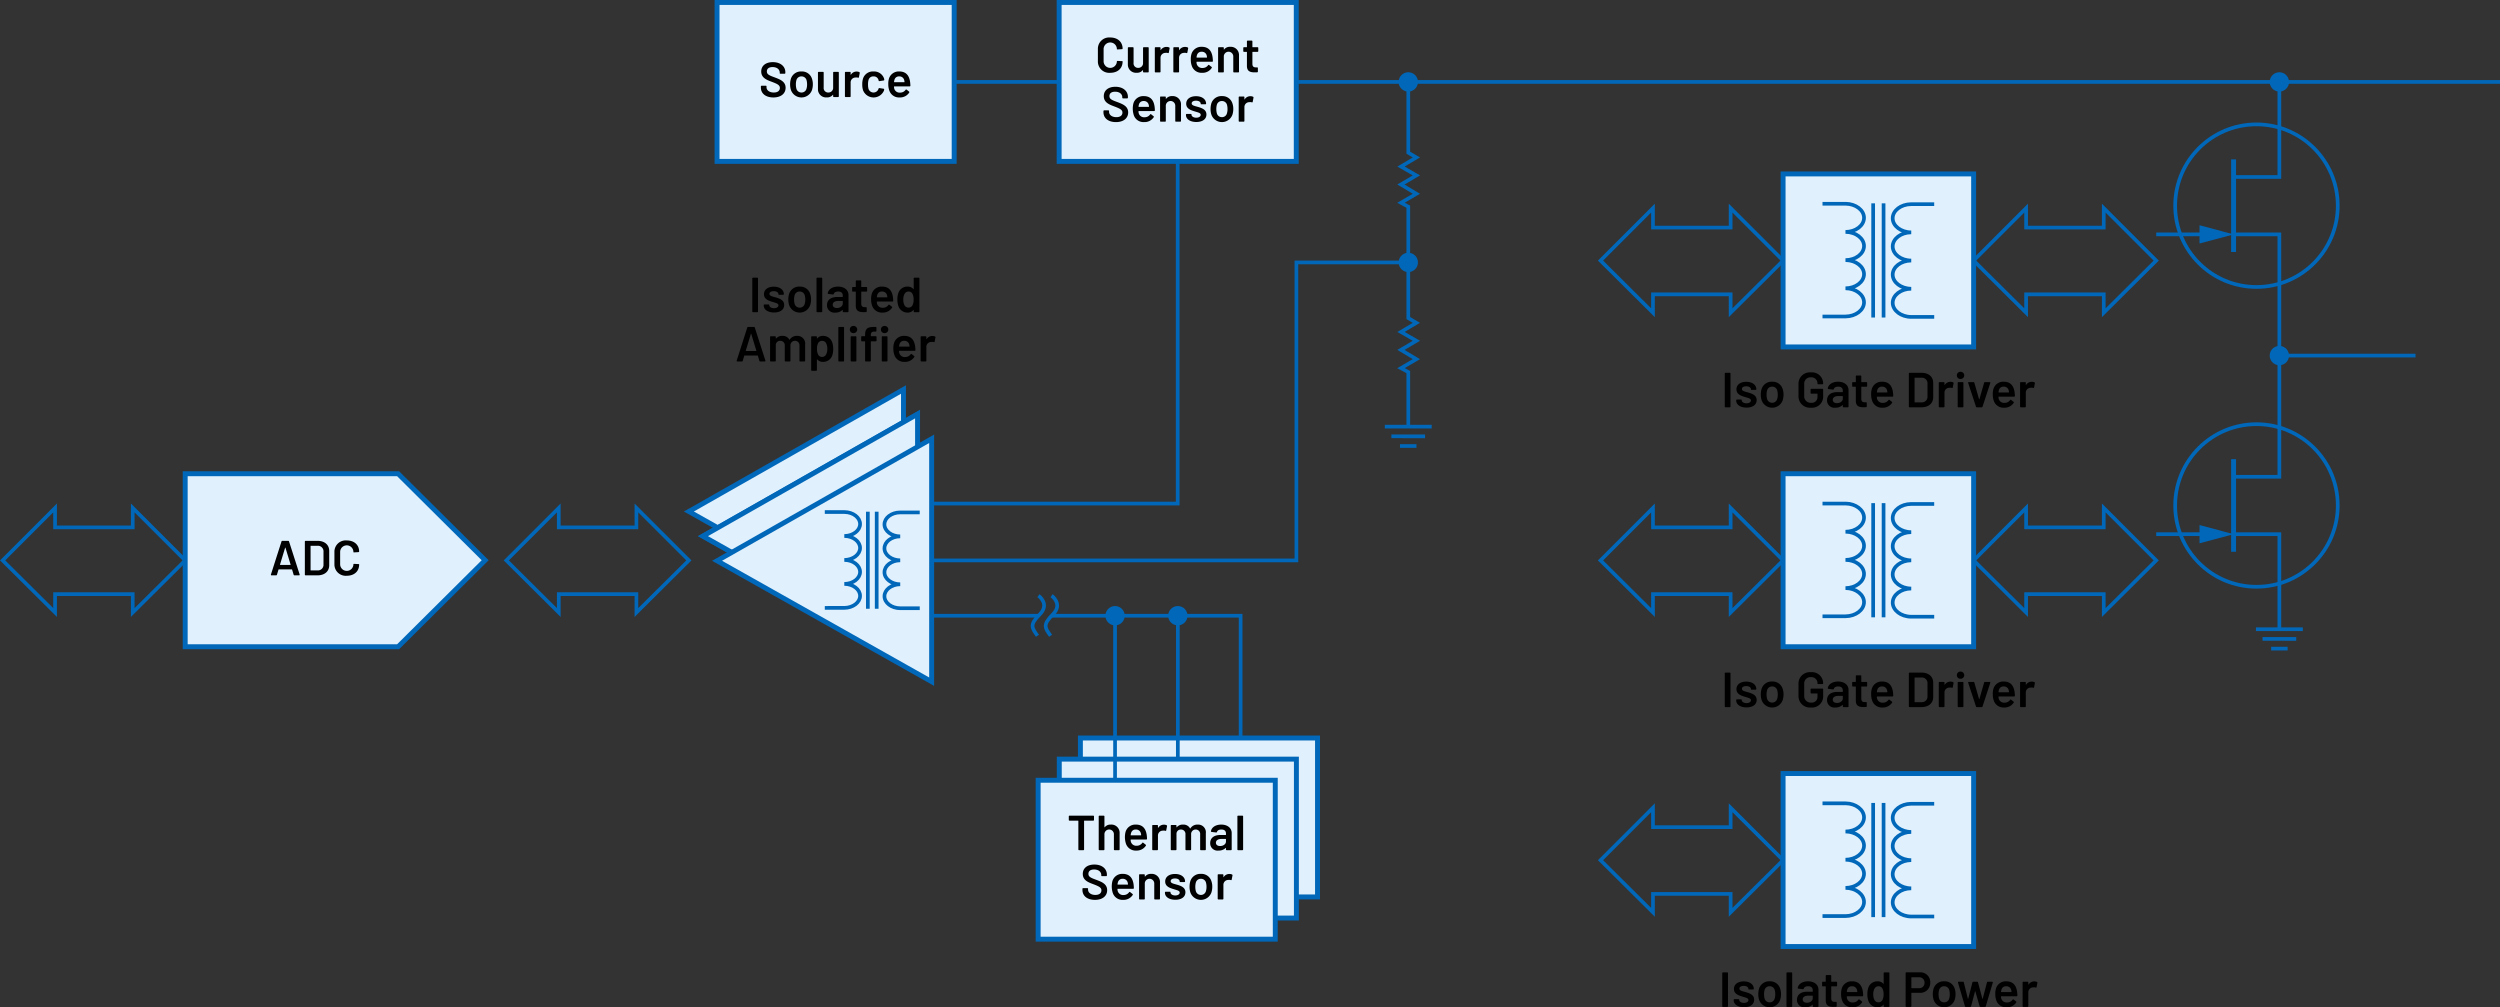 <svg id="b1cfbc16-42da-4808-8fc7-ef3a5b4d27dd" data-name="Layer 1" xmlns="http://www.w3.org/2000/svg" width="710.143" height="286.131" viewBox="0 0 710.143 286.131"><rect x="0" y="0" width="710.143" height="286.131" fill="#333333" stroke="none"/><polygon points="256.639 179.637 256.639 110.637 195.681 145.293 256.639 179.637 256.639 179.637" fill="#e0f0fc" stroke="#0067b9" stroke-miterlimit="14.3" stroke-width="1.4"/><polygon points="260.639 186.637 260.639 117.637 199.681 152.293 260.639 186.637 260.639 186.637" fill="#e0f0fc" stroke="#0067b9" stroke-miterlimit="14.3" stroke-width="1.4"/><polygon points="260.639 186.637 260.639 117.637 199.681 152.293 260.639 186.637 260.639 186.637" fill="#e0f0fc" stroke="#0067b9" stroke-miterlimit="14.3" stroke-width="1.4"/><rect x="306.894" y="209.636" width="67.357" height="45.143" fill="#e0f0fc" stroke="#0067b9" stroke-width="1.4"/><rect x="300.857" y="0.7" width="67.357" height="45.143" fill="#e0f0fc" stroke="#0067b9" stroke-width="1.4"/><path d="M311.863,17.389v-3.46a3.207,3.207,0,0,1,3.516-3.278c2.101,0,3.502,1.261,3.502,3.152,0,.098-.07.154-.21.168l-1.191.07c-.14.014-.224-.028-.224-.07v-.084a1.885,1.885,0,0,0-3.768,0v3.572a1.885,1.885,0,0,0,3.768,0c0-.098.084-.168.224-.154l1.177.056c.14.014.224.028.224.07v.07c0,1.919-1.401,3.18-3.502,3.18A3.218,3.218,0,0,1,311.863,17.389Z"/><path d="M324.913,13.411h1.163a.206.206,0,0,1,.224.224V20.345a.206.206,0,0,1-.224.224h-1.163a.206.206,0,0,1-.224-.224v-.364c0-.07-.056-.098-.098-.028a2.041,2.041,0,0,1-1.708.714,2.306,2.306,0,0,1-2.507-2.367V13.636a.206.206,0,0,1,.224-.224h1.177a.206.206,0,0,1,.224.224v4.202a1.27,1.27,0,0,0,1.303,1.443,1.332,1.332,0,0,0,1.387-1.443V13.636A.206.206,0,0,1,324.913,13.411Z"/><path d="M332.109,13.481a.231.231,0,0,1,.126.28l-.224,1.163c-.028.154-.112.182-.266.14a1.65,1.65,0,0,0-.714-.042,1.376,1.376,0,0,0-1.373,1.415V20.345a.206.206,0,0,1-.224.224h-1.176a.206.206,0,0,1-.224-.224V13.636a.206.206,0,0,1,.224-.224h1.176a.206.206,0,0,1,.224.224v.546c0,.07.042.098.084.028a1.864,1.864,0,0,1,1.625-.882A1.681,1.681,0,0,1,332.109,13.481Z"/><path d="M337.373,13.481a.231.231,0,0,1,.126.28l-.224,1.163c-.028.154-.112.182-.266.14a1.651,1.651,0,0,0-.714-.042,1.376,1.376,0,0,0-1.373,1.415V20.345a.206.206,0,0,1-.224.224H333.521a.206.206,0,0,1-.224-.224V13.636a.206.206,0,0,1,.224-.224H334.697a.206.206,0,0,1,.224.224v.546c0,.07.042.098.084.028a1.864,1.864,0,0,1,1.625-.882A1.681,1.681,0,0,1,337.373,13.481Z"/><path d="M343.155,18.538a.197.197,0,0,1,.308-.07l.672.532a.21.21,0,0,1,.056.308,3.089,3.089,0,0,1-2.717,1.373,2.903,2.903,0,0,1-2.942-1.989,5.133,5.133,0,0,1-.28-1.737,5.085,5.085,0,0,1,.154-1.485,2.899,2.899,0,0,1,2.956-2.171c1.877,0,2.788,1.093,3.068,2.872a9.507,9.507,0,0,1,.098,1.148.206.206,0,0,1-.224.225h-4.342a.074.074,0,0,0-.084.084,1.865,1.865,0,0,0,.084.616,1.587,1.587,0,0,0,1.667,1.064A1.862,1.862,0,0,0,343.155,18.538Zm-3.152-2.857a2.196,2.196,0,0,0-.112.588c-.014.056.014.084.07.084h2.815a.074.074,0,0,0,.084-.084,3.093,3.093,0,0,0-.084-.504A1.381,1.381,0,0,0,341.348,14.7,1.296,1.296,0,0,0,340.003,15.68Z"/><path d="M351.947,15.806V20.345a.206.206,0,0,1-.224.224h-1.177a.206.206,0,0,1-.224-.224V16.143a1.348,1.348,0,1,0-2.689-.014V20.345a.206.206,0,0,1-.224.224h-1.176a.206.206,0,0,1-.224-.224V13.636a.206.206,0,0,1,.224-.224h1.176a.206.206,0,0,1,.224.224v.378c0,.07.042.098.084.042a2.047,2.047,0,0,1,1.723-.756A2.339,2.339,0,0,1,351.947,15.806Z"/><path d="M357.196,14.728h-1.359a.074.074,0,0,0-.084.084V18.118c0,.728.308,1.022.967,1.022h.364a.206.206,0,0,1,.224.224V20.303a.217.217,0,0,1-.224.238c-.224,0-.448.014-.672.014-1.345,0-2.199-.336-2.213-1.821V14.812a.081.081,0,0,0-.084-.084h-.729a.206.206,0,0,1-.224-.224v-.868a.206.206,0,0,1,.224-.224h.729a.074.074,0,0,0,.084-.084V11.759a.206.206,0,0,1,.224-.224H355.529a.206.206,0,0,1,.224.224v1.569a.081.081,0,0,0,.084.084H357.196a.206.206,0,0,1,.224.224v.868A.206.206,0,0,1,357.196,14.728Z"/><path d="M313.445,31.866v-.294a.206.206,0,0,1,.224-.224h1.148a.196.196,0,0,1,.224.21v.224c0,.827.785,1.499,2.073,1.499,1.205,0,1.723-.588,1.723-1.303,0-.812-.729-1.135-2.241-1.723-1.541-.56-3.054-1.163-3.054-2.941,0-1.667,1.316-2.662,3.292-2.662,2.129,0,3.558,1.163,3.558,2.886v.182a.206.206,0,0,1-.224.224h-1.148c-.14,0-.224-.07-.224-.168v-.154c0-.84-.715-1.569-2.031-1.569-1.037,0-1.625.448-1.625,1.232,0,.855.672,1.135,2.283,1.723,1.429.546,3.04,1.135,3.04,2.928,0,1.639-1.316,2.746-3.474,2.746S313.445,33.575,313.445,31.866Z"/><path d="M326.677,32.538a.197.197,0,0,1,.308-.07l.672.532a.21.21,0,0,1,.056.308,3.09,3.09,0,0,1-2.718,1.373,2.903,2.903,0,0,1-2.941-1.989,6.189,6.189,0,0,1-.126-3.222,2.899,2.899,0,0,1,2.956-2.171c1.877,0,2.788,1.093,3.068,2.872a9.509,9.509,0,0,1,.098,1.148.206.206,0,0,1-.224.225h-4.342a.074.074,0,0,0-.084.084,1.878,1.878,0,0,0,.084.616,1.587,1.587,0,0,0,1.667,1.064A1.862,1.862,0,0,0,326.677,32.538Zm-3.152-2.857a2.215,2.215,0,0,0-.112.588c-.014.056.014.084.07.084h2.815a.074.074,0,0,0,.084-.084,3.148,3.148,0,0,0-.084-.504A1.381,1.381,0,0,0,324.87,28.7,1.296,1.296,0,0,0,323.525,29.68Z"/><path d="M335.469,29.806V34.345a.206.206,0,0,1-.224.224h-1.177a.206.206,0,0,1-.224-.224V30.143a1.348,1.348,0,1,0-2.689-.014V34.345a.206.206,0,0,1-.224.224h-1.176a.206.206,0,0,1-.224-.224V27.636a.206.206,0,0,1,.224-.224h1.176a.206.206,0,0,1,.224.224v.378c0,.07.042.098.084.042a2.049,2.049,0,0,1,1.723-.756A2.339,2.339,0,0,1,335.469,29.806Z"/><path d="M336.881,32.664v-.07a.206.206,0,0,1,.224-.224h1.121c.14,0,.224.042.224.098v.098c0,.462.546.868,1.358.868.756,0,1.261-.35,1.261-.812,0-.588-.826-.686-1.751-.994-1.121-.336-2.367-.785-2.367-2.157,0-1.331,1.135-2.143,2.788-2.143,1.723,0,2.857.882,2.857,2.129,0,.098-.084.168-.224.168h-1.079c-.14,0-.224-.028-.224-.084v-.084c0-.462-.49-.854-1.331-.854-.714,0-1.233.266-1.233.771,0,.574.785.714,1.723.98,1.163.336,2.465.771,2.465,2.171,0,1.345-1.149,2.129-2.872,2.129C338.029,34.653,336.881,33.799,336.881,32.664Z"/><path d="M344.104,32.566a5.161,5.161,0,0,1-.238-1.597,5.488,5.488,0,0,1,.224-1.597,2.994,2.994,0,0,1,3.04-2.073,2.948,2.948,0,0,1,2.942,2.059,4.778,4.778,0,0,1,.252,1.597,5.294,5.294,0,0,1-.238,1.597,3.168,3.168,0,0,1-5.981.014Zm4.426-.406a3.811,3.811,0,0,0,.154-1.177,4.511,4.511,0,0,0-.14-1.177A1.455,1.455,0,0,0,347.088,28.7a1.44,1.44,0,0,0-1.443,1.106,4.508,4.508,0,0,0-.14,1.177,4.673,4.673,0,0,0,.14,1.177,1.472,1.472,0,0,0,1.471,1.121A1.443,1.443,0,0,0,348.53,32.16Z"/><path d="M355.936,27.481a.231.231,0,0,1,.126.28l-.224,1.163c-.028.154-.112.182-.266.14a1.651,1.651,0,0,0-.714-.042,1.376,1.376,0,0,0-1.373,1.415V34.345a.206.206,0,0,1-.224.224h-1.176a.206.206,0,0,1-.224-.224V27.636a.206.206,0,0,1,.224-.224h1.176a.206.206,0,0,1,.224.224v.546c0,.07.042.098.084.028a1.864,1.864,0,0,1,1.625-.882A1.681,1.681,0,0,1,355.936,27.481Z"/><rect x="300.894" y="215.636" width="67.357" height="45.143" fill="#e0f0fc" stroke="#0067b9" stroke-width="1.4"/><rect x="294.894" y="221.636" width="67.357" height="45.143" fill="#e0f0fc" stroke="#0067b9" stroke-width="1.4"/><path d="M310.756,231.918v.967a.206.206,0,0,1-.224.224h-2.507a.074.074,0,0,0-.084.084v8.083a.206.206,0,0,1-.225.224h-1.176a.206.206,0,0,1-.224-.224v-8.083a.081.081,0,0,0-.084-.084H303.822a.206.206,0,0,1-.224-.224v-.967a.206.206,0,0,1,.224-.224h6.71A.206.206,0,0,1,310.756,231.918Z"/><path d="M318.035,236.737v4.539a.206.206,0,0,1-.224.224h-1.177a.206.206,0,0,1-.224-.224v-4.202a1.348,1.348,0,1,0-2.689-.015v4.217a.206.206,0,0,1-.224.224h-1.176a.206.206,0,0,1-.224-.224v-9.357a.206.206,0,0,1,.224-.224h1.176a.206.206,0,0,1,.224.224v3.025c0,.07.042.099.084.042a2.05,2.05,0,0,1,1.723-.756A2.339,2.339,0,0,1,318.035,236.737Z"/><path d="M324.446,239.468a.197.197,0,0,1,.308-.069l.672.532a.21.21,0,0,1,.056.308,3.088,3.088,0,0,1-2.717,1.373,2.903,2.903,0,0,1-2.942-1.989,6.188,6.188,0,0,1-.126-3.222,2.899,2.899,0,0,1,2.956-2.171c1.877,0,2.788,1.093,3.068,2.871a9.527,9.527,0,0,1,.098,1.148.206.206,0,0,1-.224.225h-4.342a.074.074,0,0,0-.084.084,1.864,1.864,0,0,0,.084.616,1.587,1.587,0,0,0,1.667,1.064A1.861,1.861,0,0,0,324.446,239.468Zm-3.152-2.857a2.2,2.2,0,0,0-.112.589c-.014.056.014.084.07.084h2.815a.075.075,0,0,0,.084-.084,3.101,3.101,0,0,0-.084-.505,1.381,1.381,0,0,0-1.429-1.064A1.296,1.296,0,0,0,321.295,236.611Z"/><path d="M331.376,234.411a.231.231,0,0,1,.126.28l-.224,1.163c-.028.153-.112.182-.266.14a1.658,1.658,0,0,0-.714-.042,1.376,1.376,0,0,0-1.373,1.415v3.908a.206.206,0,0,1-.224.224h-1.176a.206.206,0,0,1-.224-.224v-6.71a.206.206,0,0,1,.224-.224h1.176a.206.206,0,0,1,.224.224v.546c0,.07.042.099.084.028a1.864,1.864,0,0,1,1.625-.882A1.682,1.682,0,0,1,331.376,234.411Z"/><path d="M342.523,236.695v4.581a.206.206,0,0,1-.224.224h-1.163a.206.206,0,0,1-.224-.224v-4.244a1.255,1.255,0,0,0-1.261-1.401,1.273,1.273,0,0,0-1.302,1.387v4.259a.206.206,0,0,1-.224.224h-1.163a.206.206,0,0,1-.224-.224v-4.244a1.258,1.258,0,0,0-1.275-1.401,1.218,1.218,0,0,0-1.275,1.148v4.497a.206.206,0,0,1-.224.224h-1.176a.206.206,0,0,1-.224-.224v-6.71a.206.206,0,0,1,.224-.224h1.176a.206.206,0,0,1,.224.224v.378c0,.07.056.099.098.028a2.174,2.174,0,0,1,1.765-.742,2.108,2.108,0,0,1,1.989,1.078c.028.057.084.057.112-.014a2.314,2.314,0,0,1,2.073-1.064A2.191,2.191,0,0,1,342.523,236.695Z"/><path d="M349.871,236.611v4.665a.206.206,0,0,1-.224.224h-1.176a.206.206,0,0,1-.224-.224v-.351c0-.07-.042-.084-.098-.042a2.801,2.801,0,0,1-2.017.729,2.078,2.078,0,0,1-2.367-2.115c0-1.442,1.05-2.312,2.914-2.312h1.485a.074.074,0,0,0,.084-.084v-.322c0-.714-.42-1.148-1.303-1.148-.672,0-1.107.252-1.247.658-.042.141-.112.196-.252.183l-1.261-.154c-.14-.014-.224-.084-.21-.182.168-1.107,1.317-1.905,2.928-1.905C348.708,234.23,349.871,235.239,349.871,236.611Zm-1.625,2.424V238.39a.074.074,0,0,0-.084-.084h-1.163c-.98,0-1.611.378-1.611,1.078,0,.616.519.938,1.191.938C347.462,240.323,348.246,239.805,348.246,239.034Z"/><path d="M351.491,241.276v-9.357a.206.206,0,0,1,.224-.224h1.177a.206.206,0,0,1,.224.224v9.357a.206.206,0,0,1-.224.224h-1.177A.206.206,0,0,1,351.491,241.276Z"/><path d="M307.476,252.796v-.294a.206.206,0,0,1,.224-.225h1.148a.196.196,0,0,1,.224.21v.225c0,.826.785,1.499,2.073,1.499,1.205,0,1.723-.589,1.723-1.303,0-.812-.729-1.135-2.241-1.724-1.541-.56-3.054-1.162-3.054-2.941,0-1.667,1.316-2.661,3.292-2.661,2.129,0,3.558,1.162,3.558,2.886v.182a.206.206,0,0,1-.224.225h-1.148c-.14,0-.224-.07-.224-.168v-.154c0-.841-.715-1.569-2.031-1.569-1.037,0-1.625.448-1.625,1.232,0,.854.672,1.135,2.283,1.724,1.429.546,3.04,1.135,3.04,2.928,0,1.639-1.316,2.745-3.474,2.745S307.476,254.505,307.476,252.796Z"/><path d="M320.709,253.468a.197.197,0,0,1,.308-.069l.672.532a.21.21,0,0,1,.056.308,3.089,3.089,0,0,1-2.718,1.373,2.903,2.903,0,0,1-2.941-1.989,6.188,6.188,0,0,1-.126-3.222,2.899,2.899,0,0,1,2.956-2.171c1.877,0,2.788,1.093,3.068,2.871a9.525,9.525,0,0,1,.098,1.148.206.206,0,0,1-.224.225h-4.342a.074.074,0,0,0-.084.084,1.878,1.878,0,0,0,.084.616,1.587,1.587,0,0,0,1.667,1.064A1.861,1.861,0,0,0,320.709,253.468Zm-3.152-2.857a2.219,2.219,0,0,0-.112.589c-.014.056.014.084.07.084h2.815a.075.075,0,0,0,.084-.084,3.154,3.154,0,0,0-.084-.505,1.381,1.381,0,0,0-1.429-1.064A1.296,1.296,0,0,0,317.557,250.611Z"/><path d="M329.501,250.737v4.539a.206.206,0,0,1-.224.224h-1.177a.206.206,0,0,1-.224-.224v-4.202a1.348,1.348,0,1,0-2.689-.015v4.217a.206.206,0,0,1-.224.224h-1.176a.206.206,0,0,1-.224-.224v-6.71a.206.206,0,0,1,.224-.224h1.176a.206.206,0,0,1,.224.224v.378c0,.07.042.099.084.042a2.05,2.05,0,0,1,1.723-.756A2.339,2.339,0,0,1,329.501,250.737Z"/><path d="M330.912,253.594v-.069a.206.206,0,0,1,.224-.225h1.121c.14,0,.224.042.224.099v.098c0,.462.546.868,1.358.868.756,0,1.261-.35,1.261-.812,0-.588-.826-.686-1.751-.994-1.121-.336-2.367-.784-2.367-2.157,0-1.331,1.135-2.143,2.788-2.143,1.723,0,2.857.882,2.857,2.129,0,.098-.084.168-.224.168h-1.079c-.14,0-.224-.028-.224-.084v-.084c0-.463-.49-.854-1.331-.854-.714,0-1.233.266-1.233.771,0,.574.785.714,1.723.98,1.163.336,2.465.771,2.465,2.171,0,1.345-1.149,2.129-2.872,2.129C332.061,255.583,330.912,254.729,330.912,253.594Z"/><path d="M338.136,253.496a5.158,5.158,0,0,1-.238-1.597,5.486,5.486,0,0,1,.224-1.597,2.994,2.994,0,0,1,3.04-2.073,2.948,2.948,0,0,1,2.942,2.059,4.781,4.781,0,0,1,.252,1.598,5.296,5.296,0,0,1-.238,1.597,3.168,3.168,0,0,1-5.981.014Zm4.426-.406a3.81,3.81,0,0,0,.154-1.177,4.517,4.517,0,0,0-.14-1.177,1.455,1.455,0,0,0-1.457-1.106,1.44,1.44,0,0,0-1.443,1.106,4.514,4.514,0,0,0-.14,1.177,4.667,4.667,0,0,0,.14,1.177,1.473,1.473,0,0,0,1.471,1.121A1.444,1.444,0,0,0,342.562,253.09Z"/><path d="M349.968,248.411a.231.231,0,0,1,.126.28l-.224,1.163c-.028.153-.112.182-.266.14a1.658,1.658,0,0,0-.714-.042,1.376,1.376,0,0,0-1.373,1.415v3.908a.206.206,0,0,1-.224.224h-1.176a.206.206,0,0,1-.224-.224v-6.71a.206.206,0,0,1,.224-.224h1.176a.206.206,0,0,1,.224.224v.546c0,.07.042.099.084.028a1.864,1.864,0,0,1,1.625-.882A1.682,1.682,0,0,1,349.968,248.411Z"/><rect x="203.681" y="0.7" width="67.357" height="45.143" fill="#e0f0fc" stroke="#0067b9" stroke-width="1.4"/><path d="M216.135,24.866v-.294a.206.206,0,0,1,.224-.224H217.508a.196.196,0,0,1,.224.21V24.782c0,.827.785,1.499,2.073,1.499,1.205,0,1.723-.588,1.723-1.303,0-.812-.729-1.135-2.241-1.723-1.541-.56-3.054-1.163-3.054-2.941,0-1.667,1.316-2.662,3.292-2.662,2.129,0,3.558,1.163,3.558,2.886V20.72a.206.206,0,0,1-.224.224h-1.148c-.14,0-.224-.07-.224-.168v-.154c0-.84-.715-1.569-2.031-1.569-1.037,0-1.625.448-1.625,1.232,0,.854.672,1.135,2.283,1.723,1.429.546,3.04,1.135,3.04,2.928,0,1.639-1.316,2.746-3.474,2.746S216.135,26.575,216.135,24.866Z"/><path d="M224.675,25.567a5.161,5.161,0,0,1-.238-1.597,5.488,5.488,0,0,1,.224-1.597,2.994,2.994,0,0,1,3.04-2.073,2.948,2.948,0,0,1,2.942,2.059,4.778,4.778,0,0,1,.252,1.597,5.294,5.294,0,0,1-.238,1.597,3.168,3.168,0,0,1-5.981.014Zm4.426-.406a3.811,3.811,0,0,0,.154-1.177,4.509,4.509,0,0,0-.14-1.177,1.455,1.455,0,0,0-1.457-1.106A1.44,1.44,0,0,0,226.216,22.807a4.508,4.508,0,0,0-.14,1.177,4.673,4.673,0,0,0,.14,1.177,1.472,1.472,0,0,0,1.471,1.121A1.443,1.443,0,0,0,229.102,25.16Z"/><path d="M236.885,20.412h1.163a.206.206,0,0,1,.224.224v6.709a.206.206,0,0,1-.224.224h-1.163a.206.206,0,0,1-.224-.224v-.364c0-.07-.056-.098-.098-.028a2.041,2.041,0,0,1-1.708.714,2.306,2.306,0,0,1-2.508-2.367V20.636a.206.206,0,0,1,.225-.224h1.176a.206.206,0,0,1,.224.224V24.838a1.27,1.27,0,0,0,1.303,1.443,1.332,1.332,0,0,0,1.387-1.443V20.636A.206.206,0,0,1,236.885,20.412Z"/><path d="M244.082,20.482a.231.231,0,0,1,.126.28l-.224,1.163c-.028.154-.112.182-.266.14a1.65,1.65,0,0,0-.714-.042,1.376,1.376,0,0,0-1.373,1.415v3.908a.206.206,0,0,1-.224.224h-1.176a.206.206,0,0,1-.224-.224V20.636a.206.206,0,0,1,.224-.224H241.406a.206.206,0,0,1,.224.224v.546c0,.07.042.098.084.028a1.864,1.864,0,0,1,1.625-.882A1.681,1.681,0,0,1,244.082,20.482Z"/><path d="M245.157,25.637a5.094,5.094,0,0,1-.224-1.681,5.031,5.031,0,0,1,.224-1.653,2.938,2.938,0,0,1,2.956-2.003,3.003,3.003,0,0,1,2.983,1.919,1.818,1.818,0,0,1,.084.393c.028.154-.042.224-.182.252l-1.163.182a.197.197,0,0,1-.252-.168l-.042-.182a1.393,1.393,0,0,0-1.429-.995,1.365,1.365,0,0,0-1.401,1.022,4.475,4.475,0,0,0-.14,1.247,5.03,5.03,0,0,0,.126,1.247,1.487,1.487,0,0,0,2.83.07.251.251,0,0,0,.014-.07c.014-.07.126-.224.266-.196l1.163.182a.197.197,0,0,1,.182.252,2.349,2.349,0,0,1-.056.28,3.207,3.207,0,0,1-5.939-.098Z"/><path d="M257.228,25.538a.197.197,0,0,1,.308-.07l.672.532a.21.21,0,0,1,.056.308,3.089,3.089,0,0,1-2.717,1.373,2.903,2.903,0,0,1-2.942-1.989,5.133,5.133,0,0,1-.28-1.737,5.085,5.085,0,0,1,.154-1.485,2.899,2.899,0,0,1,2.956-2.171c1.877,0,2.788,1.093,3.068,2.872a9.51,9.51,0,0,1,.098,1.148.206.206,0,0,1-.224.225h-4.342a.074.074,0,0,0-.084.084,1.865,1.865,0,0,0,.084.616,1.587,1.587,0,0,0,1.667,1.064A1.862,1.862,0,0,0,257.228,25.538ZM254.076,22.681a2.196,2.196,0,0,0-.112.588c-.014.056.014.084.07.084h2.815a.074.074,0,0,0,.084-.084,3.094,3.094,0,0,0-.084-.504,1.381,1.381,0,0,0-1.429-1.064A1.296,1.296,0,0,0,254.076,22.681Z"/><line x1="647.466" y1="101.003" x2="686.143" y2="101.003" fill="none" stroke="#0067b9" stroke-miterlimit="14.3" stroke-width="1.05"/><line x1="368.213" y1="23.271" x2="710.143" y2="23.271" fill="none" stroke="#0067b9" stroke-miterlimit="14.3" stroke-width="1.05"/><line x1="271.037" y1="23.271" x2="300.857" y2="23.271" fill="none" stroke="#0067b9" stroke-miterlimit="14.3" stroke-width="1.05"/><line x1="612.489" y1="66.576" x2="626.559" y2="66.576" fill="none" stroke="#0067b9" stroke-miterlimit="14.3" stroke-width="1.05"/><polygon points="624.79 69.169 634.466 66.576 624.79 63.983 624.79 69.169" fill="#0067b9"/><polygon points="575.529 83.604 575.529 88.829 560.627 74.027 575.529 59.125 575.529 64.639 597.587 64.639 597.587 59.125 612.489 74.027 597.587 88.829 597.587 83.604 575.529 83.604" fill="none" stroke="#0067b9" stroke-miterlimit="14.3" stroke-width="1.05"/><polygon points="575.529 168.764 575.529 173.989 560.627 159.186 575.529 144.285 575.529 149.799 597.587 149.799 597.587 144.285 612.489 159.186 597.587 173.989 597.587 168.764 575.529 168.764" fill="none" stroke="#0067b9" stroke-miterlimit="14.3" stroke-width="1.05"/><polygon points="469.538 83.604 469.538 88.829 454.636 74.027 469.538 59.125 469.538 64.639 491.596 64.639 491.596 59.125 506.498 74.027 491.596 88.829 491.596 83.604 469.538 83.604" fill="none" stroke="#0067b9" stroke-miterlimit="14.3" stroke-width="1.05"/><polygon points="469.538 168.764 469.538 173.989 454.636 159.186 469.538 144.285 469.538 149.799 491.596 149.799 491.596 144.285 506.498 159.186 491.596 173.989 491.596 168.764 469.538 168.764" fill="none" stroke="#0067b9" stroke-miterlimit="14.3" stroke-width="1.05"/><polygon points="158.721 168.764 158.721 173.989 143.819 159.186 158.721 144.285 158.721 149.799 180.779 149.799 180.779 144.285 195.681 159.186 180.779 173.989 180.779 168.764 158.721 168.764" fill="none" stroke="#0067b9" stroke-miterlimit="14.3" stroke-width="1.05"/><polygon points="15.645 168.764 15.645 173.989 0.744 159.186 15.645 144.285 15.645 149.799 37.704 149.799 37.704 144.285 52.605 159.186 37.704 173.989 37.704 168.764 15.645 168.764" fill="none" stroke="#0067b9" stroke-miterlimit="14.3" stroke-width="1.05"/><polygon points="469.538 253.923 469.538 259.149 454.636 244.346 469.538 229.445 469.538 234.959 491.596 234.959 491.596 229.445 506.498 244.346 491.596 259.149 491.596 253.923 469.538 253.923" fill="none" stroke="#0067b9" stroke-miterlimit="14.3" stroke-width="1.05"/><path d="M644.728,101.003h0a2.74,2.74,0,1,1,2.738,2.74,2.739,2.739,0,0,1-2.738-2.74Z" fill="#0067b9"/><path d="M644.728,23.271h0a2.74,2.74,0,1,1,2.738,2.74,2.739,2.739,0,0,1-2.738-2.74Z" fill="#0067b9"/><path d="M489.933,115.475v-9.357a.206.206,0,0,1,.225-.224h1.176a.206.206,0,0,1,.225.224v9.357a.206.206,0,0,1-.225.224h-1.176A.206.206,0,0,1,489.933,115.475Z"/><path d="M493.181,113.793v-.069a.206.206,0,0,1,.224-.225h1.121c.14,0,.224.042.224.099v.098c0,.462.547.868,1.359.868.756,0,1.261-.35,1.261-.812,0-.588-.827-.686-1.751-.994-1.121-.336-2.367-.784-2.367-2.157,0-1.331,1.134-2.143,2.787-2.143,1.723,0,2.857.882,2.857,2.129,0,.098-.084.168-.224.168h-1.079c-.14,0-.224-.028-.224-.084v-.084c0-.463-.49-.854-1.331-.854-.715,0-1.232.266-1.232.771,0,.574.784.714,1.723.98,1.162.336,2.465.77,2.465,2.171,0,1.345-1.148,2.129-2.871,2.129C494.33,115.783,493.181,114.928,493.181,113.793Z"/><path d="M500.405,113.696a5.188,5.188,0,0,1-.237-1.597,5.503,5.503,0,0,1,.224-1.597,2.993,2.993,0,0,1,3.04-2.073,2.948,2.948,0,0,1,2.941,2.059,4.781,4.781,0,0,1,.252,1.598,5.297,5.297,0,0,1-.238,1.597,3.168,3.168,0,0,1-5.981.014Zm4.427-.406a3.794,3.794,0,0,0,.154-1.177,4.512,4.512,0,0,0-.141-1.177,1.454,1.454,0,0,0-1.456-1.106,1.439,1.439,0,0,0-1.443,1.106,4.516,4.516,0,0,0-.14,1.177,4.669,4.669,0,0,0,.14,1.177,1.472,1.472,0,0,0,1.471,1.121A1.444,1.444,0,0,0,504.832,113.289Z"/><path d="M510.877,112.492v-3.391a3.224,3.224,0,0,1,3.517-3.319,3.172,3.172,0,0,1,3.487,3.096v.056a.206.206,0,0,1-.224.225h-1.163c-.14,0-.224-.057-.224-.126v-.112a1.724,1.724,0,0,0-1.877-1.737,1.772,1.772,0,0,0-1.892,1.863v3.502a1.822,1.822,0,0,0,1.961,1.863,1.606,1.606,0,0,0,1.808-1.653v-.854a.074.074,0,0,0-.084-.084h-1.653a.207.207,0,0,1-.225-.224v-.925a.207.207,0,0,1,.225-.225h3.124a.206.206,0,0,1,.224.225v1.736a3.18,3.18,0,0,1-3.487,3.404A3.232,3.232,0,0,1,510.877,112.492Z"/><path d="M525.09,110.81v4.665a.206.206,0,0,1-.224.224h-1.177a.206.206,0,0,1-.225-.224v-.351c0-.07-.042-.084-.098-.042a2.801,2.801,0,0,1-2.018.729,2.078,2.078,0,0,1-2.367-2.115c0-1.442,1.051-2.312,2.914-2.312h1.484a.074.074,0,0,0,.084-.084v-.322c0-.714-.42-1.148-1.303-1.148-.672,0-1.106.252-1.246.658-.042.141-.112.196-.252.183l-1.261-.154c-.141-.014-.225-.084-.21-.182.168-1.107,1.316-1.905,2.927-1.905C523.927,108.429,525.09,109.438,525.09,110.81Zm-1.625,2.424v-.645a.074.074,0,0,0-.084-.084h-1.162c-.98,0-1.611.378-1.611,1.078,0,.616.519.938,1.19.938C522.68,114.522,523.465,114.004,523.465,113.234Z"/><path d="M530.157,109.858h-1.358a.074.074,0,0,0-.084.084v3.306c0,.729.308,1.022.966,1.022h.364a.206.206,0,0,1,.225.225v.938a.217.217,0,0,1-.225.238c-.224,0-.448.014-.672.014-1.345,0-2.199-.336-2.214-1.821v-3.922a.08.08,0,0,0-.084-.084h-.729a.206.206,0,0,1-.224-.225V108.765a.206.206,0,0,1,.224-.224h.729a.074.074,0,0,0,.084-.084V106.888a.206.206,0,0,1,.225-.224h1.106a.206.206,0,0,1,.225.224v1.569a.08.08,0,0,0,.084.084h1.358a.206.206,0,0,1,.224.224v.868A.206.206,0,0,1,530.157,109.858Z"/><path d="M536.416,113.667a.196.196,0,0,1,.308-.069l.673.532a.21.21,0,0,1,.056.308,3.089,3.089,0,0,1-2.718,1.373,2.903,2.903,0,0,1-2.941-1.989,5.142,5.142,0,0,1-.28-1.736,5.087,5.087,0,0,1,.154-1.485,2.9,2.9,0,0,1,2.956-2.171c1.877,0,2.787,1.093,3.067,2.871a9.527,9.527,0,0,1,.098,1.148.206.206,0,0,1-.224.225h-4.343a.074.074,0,0,0-.084.084,1.877,1.877,0,0,0,.084.616,1.588,1.588,0,0,0,1.667,1.064A1.862,1.862,0,0,0,536.416,113.667Zm-3.152-2.857a2.238,2.238,0,0,0-.112.589c-.014.056.015.084.07.084h2.815a.074.074,0,0,0,.084-.084,3.055,3.055,0,0,0-.084-.505,1.381,1.381,0,0,0-1.429-1.064A1.295,1.295,0,0,0,533.263,110.81Z"/><path d="M542.222,115.475v-9.357a.206.206,0,0,1,.225-.224h3.361c2.018,0,3.334,1.12,3.334,2.871v4.062c0,1.751-1.316,2.871-3.334,2.871H542.447A.206.206,0,0,1,542.222,115.475Zm1.709-1.177h1.947a1.589,1.589,0,0,0,1.639-1.723v-3.544a1.583,1.583,0,0,0-1.653-1.737h-1.933a.074.074,0,0,0-.084.084v6.836A.074.074,0,0,0,543.931,114.298Z"/><path d="M554.797,108.611a.23.23,0,0,1,.126.28l-.224,1.163c-.028.153-.112.182-.267.14a1.655,1.655,0,0,0-.714-.042,1.376,1.376,0,0,0-1.373,1.415v3.908a.206.206,0,0,1-.224.224H550.945a.206.206,0,0,1-.225-.224v-6.71a.206.206,0,0,1,.225-.224h1.177a.206.206,0,0,1,.224.224v.546c0,.07.042.099.084.028a1.865,1.865,0,0,1,1.625-.882A1.68,1.68,0,0,1,554.797,108.611Z"/><path d="M555.858,106.621a.99.99,0,0,1,1.051-1.008,1.016,1.016,0,1,1,0,2.031A.994.994,0,0,1,555.858,106.621Zm.238,8.854v-6.71a.206.206,0,0,1,.225-.224h1.176a.206.206,0,0,1,.225.224v6.71a.206.206,0,0,1-.225.224H556.321A.206.206,0,0,1,556.096,115.475Z"/><path d="M561.291,115.517l-2.213-6.724c-.057-.168.027-.252.182-.252h1.316a.241.241,0,0,1,.253.182l1.33,4.65c.028.07.084.07.112,0l1.331-4.637a.239.239,0,0,1,.252-.195l1.316.014c.154,0,.238.098.183.252l-2.199,6.71a.241.241,0,0,1-.253.182h-1.358A.241.241,0,0,1,561.291,115.517Z"/><path d="M570.966,113.667a.197.197,0,0,1,.309-.069l.673.532a.21.21,0,0,1,.056.308,3.088,3.088,0,0,1-2.718,1.373,2.903,2.903,0,0,1-2.941-1.989,5.142,5.142,0,0,1-.28-1.736,5.087,5.087,0,0,1,.154-1.485,2.9,2.9,0,0,1,2.955-2.171c1.878,0,2.788,1.093,3.068,2.871a9.525,9.525,0,0,1,.098,1.148.206.206,0,0,1-.224.225h-4.343a.074.074,0,0,0-.084.084,1.878,1.878,0,0,0,.084.616,1.588,1.588,0,0,0,1.667,1.064A1.859,1.859,0,0,0,570.966,113.667Zm-3.151-2.857a2.237,2.237,0,0,0-.112.589c-.014.056.015.084.07.084h2.815a.074.074,0,0,0,.084-.084,3.054,3.054,0,0,0-.084-.505,1.381,1.381,0,0,0-1.429-1.064A1.295,1.295,0,0,0,567.815,110.81Z"/><path d="M577.896,108.611a.23.23,0,0,1,.126.28l-.224,1.163c-.028.153-.112.182-.267.14a1.655,1.655,0,0,0-.714-.042,1.376,1.376,0,0,0-1.373,1.415v3.908a.206.206,0,0,1-.224.224h-1.177a.206.206,0,0,1-.225-.224v-6.71a.206.206,0,0,1,.225-.224h1.177a.206.206,0,0,1,.224.224v.546c0,.07.042.099.084.028a1.865,1.865,0,0,1,1.625-.882A1.68,1.68,0,0,1,577.896,108.611Z"/><rect x="506.498" y="49.406" width="54.13" height="49.143" fill="#e0f0fc" stroke="#0067b9" stroke-miterlimit="10" stroke-width="1.4"/><line x1="532.086" y1="57.76" x2="532.086" y2="90.194" fill="none" stroke="#0067b9" stroke-miterlimit="14.3" stroke-width="1.05"/><line x1="535.039" y1="57.76" x2="535.039" y2="90.194" fill="none" stroke="#0067b9" stroke-miterlimit="14.3" stroke-width="1.05"/><path d="M517.698,57.877h6.585c2.868.029,5.197,1.816,5.205,3.986.008,2.196-2.371,4.012-5.269,4.019h.064c2.868.029,5.197,1.816,5.205,3.987.008,2.196-2.371,4.012-5.269,4.02h.064c2.868.029,5.197,1.815,5.205,3.986.008,2.196-2.371,4.012-5.269,4.02h.064c2.868.029,5.197,1.816,5.205,3.986.008,2.196-2.371,4.012-5.269,4.02h-6.521" fill="none" stroke="#0067b9" stroke-miterlimit="14.3" stroke-width="1.05"/><path d="M549.427,90.023h-6.521c-2.898-.008-5.276-1.823-5.269-4.02.008-2.17,2.335-3.956,5.203-3.986h.066c-2.898-.008-5.276-1.823-5.269-4.02.008-2.17,2.335-3.956,5.203-3.986h.066c-2.898-.008-5.276-1.823-5.269-4.02.008-2.171,2.335-3.956,5.203-3.986h.066c-2.898-.008-5.276-1.823-5.269-4.02.008-2.171,2.335-3.957,5.203-3.987h6.587" fill="none" stroke="#0067b9" stroke-miterlimit="14.3" stroke-width="1.05"/><path d="M489.933,200.635v-9.357a.206.206,0,0,1,.225-.224h1.176a.206.206,0,0,1,.225.224v9.357a.206.206,0,0,1-.225.224h-1.176A.206.206,0,0,1,489.933,200.635Z"/><path d="M493.181,198.953v-.069a.206.206,0,0,1,.224-.225h1.121c.14,0,.224.042.224.099v.098c0,.462.547.868,1.359.868.756,0,1.261-.35,1.261-.812,0-.588-.827-.686-1.751-.994-1.121-.336-2.367-.784-2.367-2.157,0-1.331,1.134-2.143,2.787-2.143,1.723,0,2.857.882,2.857,2.129,0,.098-.084.168-.224.168h-1.079c-.14,0-.224-.028-.224-.084v-.084c0-.463-.49-.854-1.331-.854-.715,0-1.232.266-1.232.77,0,.574.784.714,1.723.98,1.162.336,2.465.771,2.465,2.171,0,1.345-1.148,2.129-2.871,2.129C494.33,200.943,493.181,200.088,493.181,198.953Z"/><path d="M500.405,198.856a5.188,5.188,0,0,1-.237-1.597,5.503,5.503,0,0,1,.224-1.597,2.993,2.993,0,0,1,3.04-2.073,2.948,2.948,0,0,1,2.941,2.059,4.781,4.781,0,0,1,.252,1.598,5.297,5.297,0,0,1-.238,1.597,3.168,3.168,0,0,1-5.981.014Zm4.427-.406a3.794,3.794,0,0,0,.154-1.177,4.512,4.512,0,0,0-.141-1.177,1.454,1.454,0,0,0-1.456-1.106A1.439,1.439,0,0,0,501.946,196.096a4.516,4.516,0,0,0-.14,1.177,4.669,4.669,0,0,0,.14,1.177,1.472,1.472,0,0,0,1.471,1.121A1.444,1.444,0,0,0,504.832,198.45Z"/><path d="M510.877,197.652v-3.391a3.224,3.224,0,0,1,3.517-3.319,3.172,3.172,0,0,1,3.487,3.096v.056a.206.206,0,0,1-.224.225h-1.163c-.14,0-.224-.057-.224-.126v-.112a1.724,1.724,0,0,0-1.877-1.737,1.772,1.772,0,0,0-1.892,1.863v3.502a1.822,1.822,0,0,0,1.961,1.863,1.606,1.606,0,0,0,1.808-1.653v-.854a.074.074,0,0,0-.084-.084h-1.653a.207.207,0,0,1-.225-.224v-.925a.207.207,0,0,1,.225-.225h3.124a.206.206,0,0,1,.224.225v1.736a3.18,3.18,0,0,1-3.487,3.404A3.232,3.232,0,0,1,510.877,197.652Z"/><path d="M525.09,195.97v4.665a.206.206,0,0,1-.224.224h-1.177a.206.206,0,0,1-.225-.224v-.351c0-.07-.042-.084-.098-.042a2.801,2.801,0,0,1-2.018.729,2.078,2.078,0,0,1-2.367-2.115c0-1.442,1.051-2.312,2.914-2.312h1.484a.074.074,0,0,0,.084-.084V196.138c0-.714-.42-1.148-1.303-1.148-.672,0-1.106.252-1.246.658-.042.141-.112.196-.252.183l-1.261-.154c-.141-.014-.225-.084-.21-.182.168-1.107,1.316-1.905,2.927-1.905C523.927,193.589,525.09,194.598,525.09,195.97Zm-1.625,2.424v-.645a.074.074,0,0,0-.084-.084h-1.162c-.98,0-1.611.378-1.611,1.078,0,.616.519.938,1.19.938C522.68,199.682,523.465,199.164,523.465,198.394Z"/><path d="M530.157,195.018h-1.358a.074.074,0,0,0-.084.084v3.306c0,.729.308,1.022.966,1.022h.364a.206.206,0,0,1,.225.225v.938a.217.217,0,0,1-.225.238c-.224,0-.448.014-.672.014-1.345,0-2.199-.336-2.214-1.821v-3.922a.08.08,0,0,0-.084-.084h-.729a.206.206,0,0,1-.224-.225v-.868a.206.206,0,0,1,.224-.224h.729a.074.074,0,0,0,.084-.084v-1.569a.206.206,0,0,1,.225-.224h1.106a.206.206,0,0,1,.225.224v1.569a.08.08,0,0,0,.084.084h1.358a.206.206,0,0,1,.224.224v.868A.206.206,0,0,1,530.157,195.018Z"/><path d="M536.416,198.827a.196.196,0,0,1,.308-.069l.673.532a.21.21,0,0,1,.056.308,3.089,3.089,0,0,1-2.718,1.373,2.903,2.903,0,0,1-2.941-1.989,5.142,5.142,0,0,1-.28-1.736,5.087,5.087,0,0,1,.154-1.485,2.9,2.9,0,0,1,2.956-2.171c1.877,0,2.787,1.093,3.067,2.871a9.527,9.527,0,0,1,.098,1.148.206.206,0,0,1-.224.225h-4.343a.074.074,0,0,0-.084.084,1.878,1.878,0,0,0,.084.616,1.588,1.588,0,0,0,1.667,1.064A1.862,1.862,0,0,0,536.416,198.827ZM533.263,195.97a2.238,2.238,0,0,0-.112.589c-.014.056.015.084.07.084h2.815a.074.074,0,0,0,.084-.084,3.055,3.055,0,0,0-.084-.505,1.381,1.381,0,0,0-1.429-1.064A1.295,1.295,0,0,0,533.263,195.97Z"/><path d="M542.222,200.635v-9.357a.206.206,0,0,1,.225-.224h3.361c2.018,0,3.334,1.12,3.334,2.871v4.062c0,1.751-1.316,2.871-3.334,2.871H542.447A.206.206,0,0,1,542.222,200.635Zm1.709-1.177h1.947a1.589,1.589,0,0,0,1.639-1.723v-3.544a1.583,1.583,0,0,0-1.653-1.737h-1.933a.074.074,0,0,0-.084.084v6.836A.074.074,0,0,0,543.931,199.458Z"/><path d="M554.797,193.771a.23.23,0,0,1,.126.28l-.224,1.163c-.028.153-.112.182-.267.14a1.655,1.655,0,0,0-.714-.042,1.376,1.376,0,0,0-1.373,1.415v3.908a.206.206,0,0,1-.224.224H550.945a.206.206,0,0,1-.225-.224v-6.71a.206.206,0,0,1,.225-.224h1.177a.206.206,0,0,1,.224.224v.546c0,.07.042.099.084.028a1.865,1.865,0,0,1,1.625-.882A1.68,1.68,0,0,1,554.797,193.771Z"/><path d="M555.858,191.782a.99.99,0,0,1,1.051-1.008,1.016,1.016,0,1,1,0,2.031A.994.994,0,0,1,555.858,191.782Zm.238,8.854v-6.71a.206.206,0,0,1,.225-.224h1.176a.206.206,0,0,1,.225.224v6.71a.206.206,0,0,1-.225.224H556.321A.206.206,0,0,1,556.096,200.635Z"/><path d="M561.291,200.677l-2.213-6.724c-.057-.168.027-.252.182-.252h1.316a.241.241,0,0,1,.253.182l1.33,4.65c.028.07.084.07.112,0l1.331-4.637a.239.239,0,0,1,.252-.195l1.316.014c.154,0,.238.098.183.252l-2.199,6.71a.241.241,0,0,1-.253.182h-1.358A.241.241,0,0,1,561.291,200.677Z"/><path d="M570.966,198.827a.197.197,0,0,1,.309-.069l.673.532a.21.21,0,0,1,.056.308,3.088,3.088,0,0,1-2.718,1.373,2.903,2.903,0,0,1-2.941-1.989,5.142,5.142,0,0,1-.28-1.736,5.087,5.087,0,0,1,.154-1.485,2.9,2.9,0,0,1,2.955-2.171c1.878,0,2.788,1.093,3.068,2.871a9.525,9.525,0,0,1,.098,1.148.206.206,0,0,1-.224.225h-4.343a.074.074,0,0,0-.084.084,1.878,1.878,0,0,0,.084.616,1.588,1.588,0,0,0,1.667,1.064A1.859,1.859,0,0,0,570.966,198.827ZM567.815,195.97a2.237,2.237,0,0,0-.112.589c-.014.056.015.084.07.084h2.815a.074.074,0,0,0,.084-.084,3.054,3.054,0,0,0-.084-.505,1.381,1.381,0,0,0-1.429-1.064A1.295,1.295,0,0,0,567.815,195.97Z"/><path d="M577.896,193.771a.23.23,0,0,1,.126.28l-.224,1.163c-.028.153-.112.182-.267.14a1.655,1.655,0,0,0-.714-.042,1.376,1.376,0,0,0-1.373,1.415v3.908a.206.206,0,0,1-.224.224h-1.177a.206.206,0,0,1-.225-.224v-6.71a.206.206,0,0,1,.225-.224h1.177a.206.206,0,0,1,.224.224v.546c0,.07.042.099.084.028a1.865,1.865,0,0,1,1.625-.882A1.68,1.68,0,0,1,577.896,193.771Z"/><rect x="506.498" y="134.566" width="54.13" height="49.143" fill="#e0f0fc" stroke="#0067b9" stroke-miterlimit="10" stroke-width="1.4"/><line x1="532.086" y1="142.92" x2="532.086" y2="175.354" fill="none" stroke="#0067b9" stroke-miterlimit="14.3" stroke-width="1.05"/><line x1="535.039" y1="142.92" x2="535.039" y2="175.354" fill="none" stroke="#0067b9" stroke-miterlimit="14.3" stroke-width="1.05"/><path d="M517.698,143.037h6.585c2.868.029,5.197,1.816,5.205,3.986.008,2.196-2.371,4.012-5.269,4.019h.064c2.868.029,5.197,1.816,5.205,3.987.008,2.196-2.371,4.012-5.269,4.02h.064c2.868.029,5.197,1.815,5.205,3.986.008,2.196-2.371,4.012-5.269,4.02h.064c2.868.029,5.197,1.816,5.205,3.986.008,2.196-2.371,4.012-5.269,4.02h-6.521" fill="none" stroke="#0067b9" stroke-miterlimit="14.3" stroke-width="1.05"/><path d="M549.427,175.182h-6.521c-2.898-.008-5.276-1.823-5.269-4.02.008-2.17,2.335-3.956,5.203-3.986h.066c-2.898-.008-5.276-1.823-5.269-4.02.008-2.17,2.335-3.956,5.203-3.986h.066c-2.898-.008-5.276-1.823-5.269-4.02.008-2.171,2.335-3.956,5.203-3.986h.066c-2.898-.008-5.276-1.823-5.269-4.02.008-2.171,2.335-3.957,5.203-3.987h6.587" fill="none" stroke="#0067b9" stroke-miterlimit="14.3" stroke-width="1.05"/><path d="M489.219,285.794v-9.356a.206.206,0,0,1,.225-.225h1.176a.206.206,0,0,1,.225.225v9.356a.206.206,0,0,1-.225.225H489.444A.206.206,0,0,1,489.219,285.794Z"/><path d="M492.467,284.114v-.07a.206.206,0,0,1,.224-.224h1.121c.14,0,.224.042.224.098v.099c0,.462.547.868,1.359.868.756,0,1.261-.351,1.261-.812,0-.588-.827-.687-1.751-.994-1.121-.337-2.368-.785-2.368-2.157,0-1.331,1.135-2.144,2.788-2.144,1.723,0,2.857.883,2.857,2.129,0,.099-.084.168-.224.168h-1.079c-.14,0-.224-.027-.224-.084v-.084c0-.462-.49-.854-1.331-.854-.715,0-1.232.267-1.232.77,0,.574.784.715,1.723.98,1.162.337,2.465.771,2.465,2.172,0,1.345-1.148,2.129-2.871,2.129C493.616,286.103,492.467,285.248,492.467,284.114Z"/><path d="M499.691,284.016a5.194,5.194,0,0,1-.238-1.598,5.507,5.507,0,0,1,.225-1.597,2.993,2.993,0,0,1,3.04-2.073,2.947,2.947,0,0,1,2.941,2.06,4.776,4.776,0,0,1,.252,1.597,5.292,5.292,0,0,1-.238,1.597,3.168,3.168,0,0,1-5.981.015Zm4.427-.406a3.798,3.798,0,0,0,.154-1.177,4.501,4.501,0,0,0-.141-1.177,1.454,1.454,0,0,0-1.456-1.106,1.439,1.439,0,0,0-1.443,1.106,4.505,4.505,0,0,0-.14,1.177,4.681,4.681,0,0,0,.14,1.177,1.471,1.471,0,0,0,1.471,1.12A1.443,1.443,0,0,0,504.118,283.61Z"/><path d="M507.462,285.794v-9.356a.206.206,0,0,1,.224-.225H508.862a.207.207,0,0,1,.225.225v9.356a.207.207,0,0,1-.225.225h-1.177A.206.206,0,0,1,507.462,285.794Z"/><path d="M516.55,281.13v4.664a.206.206,0,0,1-.224.225h-1.177a.206.206,0,0,1-.225-.225v-.35c0-.07-.042-.084-.098-.042a2.806,2.806,0,0,1-2.018.729,2.078,2.078,0,0,1-2.367-2.115c0-1.443,1.051-2.312,2.914-2.312h1.484a.074.074,0,0,0,.084-.084v-.322c0-.715-.42-1.148-1.303-1.148-.672,0-1.106.252-1.246.658-.042.14-.112.196-.252.182l-1.261-.153c-.141-.015-.225-.084-.211-.183.169-1.106,1.317-1.905,2.928-1.905C515.387,278.748,516.55,279.757,516.55,281.13Zm-1.625,2.423v-.645a.074.074,0,0,0-.084-.084h-1.162c-.98,0-1.611.379-1.611,1.079,0,.616.519.938,1.19.938C514.14,284.842,514.925,284.324,514.925,283.553Z"/><path d="M521.617,280.177H520.259a.074.074,0,0,0-.084.084v3.307c0,.728.308,1.022.966,1.022h.364a.206.206,0,0,1,.225.224v.938a.217.217,0,0,1-.225.238c-.224,0-.448.014-.672.014-1.345,0-2.199-.336-2.214-1.82v-3.923a.08.08,0,0,0-.084-.084h-.729a.206.206,0,0,1-.224-.224v-.868a.206.206,0,0,1,.224-.225h.729a.074.074,0,0,0,.084-.084v-1.568a.206.206,0,0,1,.225-.225h1.106a.207.207,0,0,1,.225.225v1.568a.08.08,0,0,0,.084.084h1.358a.206.206,0,0,1,.224.225v.868A.206.206,0,0,1,521.617,280.177Z"/><path d="M527.875,283.988a.198.198,0,0,1,.309-.07l.673.532a.211.211,0,0,1,.056.309,3.09,3.09,0,0,1-2.718,1.373,2.903,2.903,0,0,1-2.941-1.989,5.148,5.148,0,0,1-.28-1.737,5.084,5.084,0,0,1,.154-1.484,2.9,2.9,0,0,1,2.955-2.172c1.878,0,2.788,1.093,3.068,2.872a9.492,9.492,0,0,1,.098,1.148.207.207,0,0,1-.224.225h-4.343a.074.074,0,0,0-.084.084,1.877,1.877,0,0,0,.084.616,1.588,1.588,0,0,0,1.667,1.064A1.862,1.862,0,0,0,527.875,283.988Zm-3.151-2.857a2.23,2.23,0,0,0-.112.588c-.014.057.015.084.07.084h2.815a.074.074,0,0,0,.084-.084,3.041,3.041,0,0,0-.084-.504,1.38,1.38,0,0,0-1.429-1.064A1.294,1.294,0,0,0,524.723,281.13Z"/><path d="M535.295,276.213h1.177a.206.206,0,0,1,.225.225v9.356a.206.206,0,0,1-.225.225h-1.177a.206.206,0,0,1-.224-.225V285.43c0-.069-.056-.098-.099-.027a1.973,1.973,0,0,1-1.597.729,2.721,2.721,0,0,1-2.689-1.962,5.683,5.683,0,0,1-.252-1.751,5.429,5.429,0,0,1,.238-1.709,2.688,2.688,0,0,1,2.703-1.961,2.049,2.049,0,0,1,1.597.687c.043.057.099.042.099-.027v-2.97A.206.206,0,0,1,535.295,276.213Zm-.252,6.22a3.251,3.251,0,0,0-.35-1.667,1.18,1.18,0,0,0-1.051-.616,1.282,1.282,0,0,0-1.121.588,3.117,3.117,0,0,0-.406,1.709,3.251,3.251,0,0,0,.337,1.597,1.266,1.266,0,0,0,1.176.673,1.213,1.213,0,0,0,1.093-.658A3.312,3.312,0,0,0,535.043,282.433Z"/><path d="M548.302,279.127a2.804,2.804,0,0,1-3.054,2.885h-2.228a.081.081,0,0,0-.084.085v3.697a.206.206,0,0,1-.225.225h-1.176a.206.206,0,0,1-.225-.225v-9.371a.206.206,0,0,1,.225-.224h3.796A2.791,2.791,0,0,1,548.302,279.127Zm-1.625.042a1.49,1.49,0,0,0-1.583-1.569h-2.073a.081.081,0,0,0-.084.084v2.928a.081.081,0,0,0,.084.084h2.073A1.471,1.471,0,0,0,546.677,279.169Z"/><path d="M549.264,284.016a5.194,5.194,0,0,1-.237-1.598,5.509,5.509,0,0,1,.224-1.597,2.993,2.993,0,0,1,3.04-2.073,2.947,2.947,0,0,1,2.941,2.06,4.776,4.776,0,0,1,.252,1.597,5.292,5.292,0,0,1-.238,1.597,3.168,3.168,0,0,1-5.981.015Zm4.427-.406a3.798,3.798,0,0,0,.154-1.177,4.501,4.501,0,0,0-.141-1.177,1.454,1.454,0,0,0-1.456-1.106,1.439,1.439,0,0,0-1.443,1.106,4.506,4.506,0,0,0-.14,1.177,4.681,4.681,0,0,0,.14,1.177,1.471,1.471,0,0,0,1.471,1.12A1.443,1.443,0,0,0,553.691,283.61Z"/><path d="M558.156,285.836l-1.976-6.724a.183.183,0,0,1,.196-.252h1.219a.218.218,0,0,1,.238.196l1.148,4.595c.014.084.098.069.112,0l1.19-4.595a.243.243,0,0,1,.252-.196h1.079a.243.243,0,0,1,.252.196l1.232,4.608a.056.056,0,0,0,.112,0l1.204-4.608a.244.244,0,0,1,.253-.196l1.204.014a.184.184,0,0,1,.196.253l-1.989,6.709a.242.242,0,0,1-.252.183h-1.247a.242.242,0,0,1-.252-.183l-1.204-4.188c-.028-.07-.099-.07-.112,0l-1.106,4.174a.243.243,0,0,1-.252.196h-1.247A.242.242,0,0,1,558.156,285.836Z"/><path d="M571.681,283.988a.197.197,0,0,1,.308-.07l.673.532a.211.211,0,0,1,.056.309,3.091,3.091,0,0,1-2.718,1.373,2.903,2.903,0,0,1-2.941-1.989,5.148,5.148,0,0,1-.28-1.737,5.084,5.084,0,0,1,.154-1.484,2.9,2.9,0,0,1,2.956-2.172c1.877,0,2.787,1.093,3.067,2.872a9.49,9.49,0,0,1,.098,1.148.207.207,0,0,1-.224.225H568.487a.074.074,0,0,0-.084.084,1.878,1.878,0,0,0,.084.616,1.588,1.588,0,0,0,1.667,1.064A1.865,1.865,0,0,0,571.681,283.988Zm-3.152-2.857a2.23,2.23,0,0,0-.112.588c-.014.057.015.084.07.084h2.815a.074.074,0,0,0,.084-.084,3.042,3.042,0,0,0-.084-.504,1.38,1.38,0,0,0-1.429-1.064A1.294,1.294,0,0,0,568.529,281.13Z"/><path d="M578.61,278.931a.23.23,0,0,1,.126.28l-.224,1.162c-.028.154-.112.183-.267.141a1.64,1.64,0,0,0-.714-.042,1.375,1.375,0,0,0-1.373,1.414v3.908a.206.206,0,0,1-.224.225H574.759a.206.206,0,0,1-.225-.225v-6.709a.206.206,0,0,1,.225-.225h1.177a.206.206,0,0,1,.224.225v.546c0,.07.042.098.084.028a1.864,1.864,0,0,1,1.625-.883A1.678,1.678,0,0,1,578.61,278.931Z"/><path d="M213.693,88.454V79.098a.206.206,0,0,1,.225-.225H215.093a.206.206,0,0,1,.225.225v9.356a.206.206,0,0,1-.225.225h-1.176A.206.206,0,0,1,213.693,88.454Z"/><path d="M216.941,86.774v-.07a.206.206,0,0,1,.224-.224h1.121c.14,0,.224.042.224.098v.099c0,.462.547.868,1.359.868.756,0,1.261-.351,1.261-.812,0-.588-.827-.687-1.751-.994-1.121-.337-2.368-.785-2.368-2.157,0-1.331,1.135-2.144,2.788-2.144,1.723,0,2.857.883,2.857,2.129,0,.099-.084.168-.224.168h-1.079c-.14,0-.224-.027-.224-.084v-.084c0-.462-.49-.854-1.331-.854-.715,0-1.232.267-1.232.771,0,.574.784.715,1.723.98,1.162.337,2.465.771,2.465,2.172,0,1.345-1.148,2.129-2.871,2.129C218.089,88.763,216.941,87.909,216.941,86.774Z"/><path d="M224.164,86.676a5.194,5.194,0,0,1-.238-1.598,5.507,5.507,0,0,1,.225-1.597,2.993,2.993,0,0,1,3.04-2.073,2.947,2.947,0,0,1,2.941,2.06,4.776,4.776,0,0,1,.252,1.597,5.292,5.292,0,0,1-.238,1.597,3.168,3.168,0,0,1-5.981.015Zm4.427-.406a3.798,3.798,0,0,0,.154-1.177,4.501,4.501,0,0,0-.141-1.177,1.454,1.454,0,0,0-1.456-1.106,1.439,1.439,0,0,0-1.443,1.106,4.506,4.506,0,0,0-.14,1.177,4.682,4.682,0,0,0,.14,1.177A1.471,1.471,0,0,0,227.176,87.39,1.443,1.443,0,0,0,228.591,86.27Z"/><path d="M231.935,88.454V79.098a.206.206,0,0,1,.224-.225h1.177a.207.207,0,0,1,.225.225v9.356a.207.207,0,0,1-.225.225H232.158A.206.206,0,0,1,231.935,88.454Z"/><path d="M241.023,83.79v4.664a.206.206,0,0,1-.224.225h-1.177a.206.206,0,0,1-.225-.225V88.105c0-.07-.042-.084-.098-.042a2.806,2.806,0,0,1-2.018.729,2.078,2.078,0,0,1-2.367-2.115c0-1.443,1.051-2.312,2.914-2.312h1.484a.074.074,0,0,0,.084-.084v-.322c0-.715-.42-1.148-1.303-1.148-.672,0-1.106.252-1.246.658-.042.14-.112.196-.252.182l-1.261-.153c-.141-.015-.225-.084-.211-.183.169-1.106,1.317-1.905,2.928-1.905C239.861,81.409,241.023,82.417,241.023,83.79Zm-1.625,2.423v-.645a.074.074,0,0,0-.084-.084h-1.162c-.98,0-1.611.379-1.611,1.079,0,.616.519.938,1.19.938C238.613,87.502,239.398,86.984,239.398,86.213Z"/><path d="M246.09,82.837h-1.358a.074.074,0,0,0-.084.084v3.307c0,.728.308,1.022.966,1.022h.364a.206.206,0,0,1,.225.224v.938a.217.217,0,0,1-.225.238c-.224,0-.448.014-.672.014-1.345,0-2.199-.336-2.214-1.82V82.921a.08.08,0,0,0-.084-.084h-.729a.206.206,0,0,1-.224-.224v-.868a.206.206,0,0,1,.224-.225h.729a.074.074,0,0,0,.084-.084V79.868a.206.206,0,0,1,.225-.225h1.106a.207.207,0,0,1,.225.225v1.568a.08.08,0,0,0,.084.084H246.09a.206.206,0,0,1,.224.225v.868A.206.206,0,0,1,246.09,82.837Z"/><path d="M252.348,86.648a.198.198,0,0,1,.309-.07l.673.532a.211.211,0,0,1,.056.309,3.09,3.09,0,0,1-2.718,1.373,2.903,2.903,0,0,1-2.941-1.989,5.148,5.148,0,0,1-.28-1.737,5.084,5.084,0,0,1,.154-1.484,2.9,2.9,0,0,1,2.955-2.172c1.878,0,2.788,1.093,3.068,2.872a9.49,9.49,0,0,1,.098,1.148.207.207,0,0,1-.224.225h-4.343a.074.074,0,0,0-.084.084,1.878,1.878,0,0,0,.084.616,1.588,1.588,0,0,0,1.667,1.064A1.862,1.862,0,0,0,252.348,86.648Zm-3.151-2.857a2.23,2.23,0,0,0-.112.588c-.014.057.015.084.07.084h2.815a.074.074,0,0,0,.084-.084,3.042,3.042,0,0,0-.084-.504,1.38,1.38,0,0,0-1.429-1.064A1.294,1.294,0,0,0,249.196,83.79Z"/><path d="M259.768,78.873h1.177a.206.206,0,0,1,.225.225v9.356a.206.206,0,0,1-.225.225h-1.177a.206.206,0,0,1-.224-.225v-.364c0-.069-.056-.098-.099-.027a1.973,1.973,0,0,1-1.597.729,2.721,2.721,0,0,1-2.689-1.962,5.683,5.683,0,0,1-.252-1.751,5.429,5.429,0,0,1,.238-1.709,2.688,2.688,0,0,1,2.703-1.961,2.049,2.049,0,0,1,1.597.687c.043.057.099.042.099-.027V79.098A.206.206,0,0,1,259.768,78.873Zm-.252,6.22a3.251,3.251,0,0,0-.35-1.667,1.18,1.18,0,0,0-1.051-.616,1.282,1.282,0,0,0-1.121.588,3.117,3.117,0,0,0-.406,1.709,3.251,3.251,0,0,0,.337,1.597,1.266,1.266,0,0,0,1.176.673,1.213,1.213,0,0,0,1.093-.658A3.312,3.312,0,0,0,259.516,85.093Z"/><path d="M215.711,102.496l-.434-1.442a.091.091,0,0,0-.099-.07H211.509a.09.09,0,0,0-.098.07l-.435,1.442a.242.242,0,0,1-.252.183h-1.274c-.154,0-.225-.099-.183-.252l2.998-9.371a.242.242,0,0,1,.252-.183h1.639a.242.242,0,0,1,.252.183l3.012,9.371c.042.153-.027.252-.182.252h-1.274A.243.243,0,0,1,215.711,102.496Zm-3.796-2.787h2.857c.057,0,.085-.028.07-.099l-1.442-4.762c-.028-.07-.084-.07-.112,0l-1.442,4.762C211.831,99.681,211.86,99.709,211.915,99.709Z"/><path d="M228.706,97.874v4.58a.206.206,0,0,1-.225.225h-1.162a.206.206,0,0,1-.225-.225V98.21a1.254,1.254,0,0,0-1.261-1.4,1.274,1.274,0,0,0-1.303,1.387v4.258a.206.206,0,0,1-.224.225h-1.163a.206.206,0,0,1-.224-.225V98.21a1.258,1.258,0,0,0-1.275-1.4,1.217,1.217,0,0,0-1.274,1.148v4.496a.206.206,0,0,1-.224.225H218.971a.206.206,0,0,1-.225-.225v-6.709a.206.206,0,0,1,.225-.225h1.177a.206.206,0,0,1,.224.225v.378c0,.07.057.098.099.028a2.173,2.173,0,0,1,1.765-.743,2.11,2.11,0,0,1,1.989,1.079c.027.056.084.056.111-.015a2.315,2.315,0,0,1,2.073-1.064A2.192,2.192,0,0,1,228.706,97.874Z"/><path d="M236.684,99.12a5.421,5.421,0,0,1-.238,1.709,2.687,2.687,0,0,1-2.703,1.962,2.053,2.053,0,0,1-1.598-.687c-.042-.057-.098-.042-.098.027v2.97a.206.206,0,0,1-.225.225h-1.176a.206.206,0,0,1-.225-.225V95.745a.206.206,0,0,1,.225-.225h1.176a.206.206,0,0,1,.225.225v.364c0,.069.056.098.098.027a1.976,1.976,0,0,1,1.598-.729,2.722,2.722,0,0,1,2.689,1.961A5.692,5.692,0,0,1,236.684,99.12Zm-1.682-.027a3.252,3.252,0,0,0-.336-1.597,1.268,1.268,0,0,0-1.177-.673,1.215,1.215,0,0,0-1.093.658,3.324,3.324,0,0,0-.321,1.625,3.244,3.244,0,0,0,.35,1.667,1.18,1.18,0,0,0,1.051.616,1.281,1.281,0,0,0,1.12-.588A3.109,3.109,0,0,0,235.002,99.093Z"/><path d="M238.137,102.454V93.098a.206.206,0,0,1,.224-.225h1.177a.207.207,0,0,1,.225.225v9.356a.207.207,0,0,1-.225.225h-1.177A.206.206,0,0,1,238.137,102.454Z"/><path d="M241.398,93.602a.991.991,0,0,1,1.051-1.009,1.016,1.016,0,1,1,0,2.031A.993.993,0,0,1,241.398,93.602Zm.238,8.853v-6.709a.206.206,0,0,1,.225-.225h1.176a.206.206,0,0,1,.225.225v6.709a.206.206,0,0,1-.225.225h-1.176A.206.206,0,0,1,241.636,102.454Z"/><path d="M248.988,95.731v.995a.206.206,0,0,1-.225.224h-1.316a.081.081,0,0,0-.084.084v5.421a.206.206,0,0,1-.225.225h-1.176a.206.206,0,0,1-.225-.225v-5.421a.074.074,0,0,0-.084-.084h-.799a.206.206,0,0,1-.224-.224v-.995a.206.206,0,0,1,.224-.224h.799a.074.074,0,0,0,.084-.084v-.238c0-1.779.616-2.325,2.563-2.312h.435a.206.206,0,0,1,.224.225v.868a.206.206,0,0,1-.224.224h-.309c-.812,0-1.064.267-1.064,1.107v.126a.074.074,0,0,0,.084.084h1.316A.206.206,0,0,1,248.988,95.731Zm1.246-2.129a.991.991,0,0,1,1.051-1.009,1.016,1.016,0,1,1,0,2.031A.993.993,0,0,1,250.235,93.602Zm.238,8.853v-6.709a.206.206,0,0,1,.225-.225h1.177a.206.206,0,0,1,.224.225v6.709a.206.206,0,0,1-.224.225h-1.177A.206.206,0,0,1,250.473,102.454Z"/><path d="M258.662,100.648a.198.198,0,0,1,.309-.07l.673.532a.211.211,0,0,1,.056.309,3.09,3.09,0,0,1-2.718,1.373,2.903,2.903,0,0,1-2.941-1.989,5.148,5.148,0,0,1-.28-1.737,5.084,5.084,0,0,1,.154-1.484,2.9,2.9,0,0,1,2.955-2.172c1.878,0,2.788,1.093,3.068,2.872a9.492,9.492,0,0,1,.098,1.148.207.207,0,0,1-.224.225H255.469a.074.074,0,0,0-.084.084,1.878,1.878,0,0,0,.084.616,1.588,1.588,0,0,0,1.667,1.064A1.862,1.862,0,0,0,258.662,100.648Zm-3.151-2.857a2.23,2.23,0,0,0-.112.588c-.014.057.015.084.07.084h2.815a.074.074,0,0,0,.084-.084,3.041,3.041,0,0,0-.084-.504,1.38,1.38,0,0,0-1.429-1.064A1.294,1.294,0,0,0,255.511,97.79Z"/><path d="M265.592,95.591a.23.23,0,0,1,.126.28l-.224,1.162c-.028.154-.112.183-.267.141a1.639,1.639,0,0,0-.714-.042,1.375,1.375,0,0,0-1.373,1.414v3.908a.206.206,0,0,1-.224.225h-1.177a.206.206,0,0,1-.225-.225v-6.709a.206.206,0,0,1,.225-.225h1.177a.206.206,0,0,1,.224.225v.546c0,.07.042.098.084.028a1.864,1.864,0,0,1,1.625-.883A1.678,1.678,0,0,1,265.592,95.591Z"/><rect x="506.498" y="219.725" width="54.13" height="49.143" fill="#e0f0fc" stroke="#0067b9" stroke-miterlimit="10" stroke-width="1.4"/><line x1="532.086" y1="228.08" x2="532.086" y2="260.514" fill="none" stroke="#0067b9" stroke-miterlimit="14.3" stroke-width="1.05"/><line x1="535.039" y1="228.08" x2="535.039" y2="260.514" fill="none" stroke="#0067b9" stroke-miterlimit="14.3" stroke-width="1.05"/><path d="M517.698,228.196h6.585c2.868.029,5.197,1.816,5.205,3.986.008,2.196-2.371,4.012-5.269,4.019h.064c2.868.029,5.197,1.816,5.205,3.987.008,2.196-2.371,4.012-5.269,4.02h.064c2.868.029,5.197,1.815,5.205,3.986.008,2.196-2.371,4.012-5.269,4.02h.064c2.868.029,5.197,1.816,5.205,3.986.008,2.196-2.371,4.012-5.269,4.02h-6.521" fill="none" stroke="#0067b9" stroke-miterlimit="14.3" stroke-width="1.05"/><path d="M549.427,260.342h-6.521c-2.898-.008-5.276-1.823-5.269-4.02.008-2.17,2.335-3.956,5.203-3.986h.066c-2.898-.008-5.276-1.823-5.269-4.02.008-2.17,2.335-3.956,5.203-3.986h.066c-2.898-.008-5.276-1.823-5.269-4.02.008-2.171,2.335-3.956,5.203-3.986h.066c-2.898-.008-5.276-1.823-5.269-4.02.008-2.171,2.335-3.957,5.203-3.987h6.587" fill="none" stroke="#0067b9" stroke-miterlimit="14.3" stroke-width="1.05"/><polygon points="137.819 159.137 113.09 134.566 52.605 134.566 52.605 183.708 113.09 183.708 137.819 159.137" fill="#e0f0fc" stroke="#0067b9" stroke-miterlimit="14.3" stroke-width="1.4" fill-rule="evenodd"/><path d="M83.407,163.253l-.434-1.443a.09.09,0,0,0-.099-.069H79.205a.089.089,0,0,0-.098.069l-.435,1.443a.241.241,0,0,1-.252.182H77.146c-.154,0-.225-.098-.183-.252l2.998-9.371a.241.241,0,0,1,.252-.182h1.639a.243.243,0,0,1,.253.182l3.011,9.371c.042.154-.027.252-.182.252H83.66A.242.242,0,0,1,83.407,163.253ZM79.611,160.465h2.857c.057,0,.084-.027.07-.098l-1.442-4.763c-.028-.07-.084-.07-.112,0l-1.442,4.763C79.527,160.438,79.555,160.465,79.611,160.465Z"/><path d="M86.596,163.211v-9.357a.206.206,0,0,1,.225-.224h3.361c2.018,0,3.334,1.12,3.334,2.871v4.062c0,1.751-1.316,2.871-3.334,2.871H86.821A.206.206,0,0,1,86.596,163.211Zm1.709-1.177h1.947a1.589,1.589,0,0,0,1.639-1.723v-3.544a1.583,1.583,0,0,0-1.653-1.737H88.305a.074.074,0,0,0-.084.084v6.836A.074.074,0,0,0,88.305,162.034Z"/><path d="M94.996,160.255v-3.46a3.208,3.208,0,0,1,3.517-3.277c2.101,0,3.501,1.261,3.501,3.151,0,.099-.069.154-.21.168l-1.19.07c-.14.014-.224-.028-.224-.07v-.084a1.885,1.885,0,0,0-3.769,0v3.572a1.885,1.885,0,0,0,3.769,0c0-.098.084-.168.224-.154l1.177.057c.14.014.224.027.224.069v.07c0,1.919-1.4,3.18-3.501,3.18A3.218,3.218,0,0,1,94.996,160.255Z"/><line x1="634.466" y1="71.576" x2="634.466" y2="45.271" fill="#e0f0fc" stroke="#0067b9" stroke-miterlimit="10" stroke-width="1.4"/><polyline points="647.466 23.271 647.466 50.271 634.466 50.271" fill="none" stroke="#0067b9" stroke-miterlimit="14.3" stroke-width="1.05"/><circle cx="640.966" cy="58.424" r="23.092" fill="none" stroke="#0067b9" stroke-miterlimit="14.3" stroke-width="1.05"/><line x1="612.489" y1="151.736" x2="626.559" y2="151.736" fill="none" stroke="#0067b9" stroke-miterlimit="14.3" stroke-width="1.05"/><polygon points="624.79 154.329 634.466 151.736 624.79 149.143 624.79 154.329" fill="#0067b9"/><line x1="634.466" y1="156.736" x2="634.466" y2="130.431" fill="#e0f0fc" stroke="#0067b9" stroke-miterlimit="10" stroke-width="1.4"/><polyline points="634.466 135.431 647.466 135.431 647.466 66.576 634.466 66.576" fill="none" stroke="#0067b9" stroke-miterlimit="14.3" stroke-width="1.05"/><polyline points="647.466 178.736 647.466 151.736 634.466 151.736" fill="none" stroke="#0067b9" stroke-miterlimit="14.3" stroke-width="1.05"/><circle cx="640.966" cy="143.583" r="23.092" fill="none" stroke="#0067b9" stroke-miterlimit="14.3" stroke-width="1.05"/><line x1="640.817" y1="178.736" x2="654.133" y2="178.736" fill="none" stroke="#0067b9" stroke-miterlimit="14.3" stroke-width="1.05"/><line x1="652.262" y1="181.491" x2="642.688" y2="181.486" fill="none" stroke="#0067b9" stroke-miterlimit="14.3" stroke-width="1.05"/><line x1="649.815" y1="184.245" x2="645.135" y2="184.245" fill="none" stroke="#0067b9" stroke-miterlimit="14.3" stroke-width="1.05"/><polyline points="334.535 45.843 334.535 143.037 264.639 143.037" fill="none" stroke="#0067b9" stroke-width="1.05"/><polyline points="264.639 159.186 368.251 159.186 368.251 74.545 398.017 74.545" fill="none" stroke="#0067b9" stroke-width="1.05"/><line x1="294.986" y1="174.899" x2="264.639" y2="174.899" fill="none" stroke="#0067b9" stroke-width="1.05"/><polyline points="352.405 209.636 352.405 174.899 298.71 174.899" fill="none" stroke="#0067b9" stroke-width="1.05"/><line x1="334.573" y1="215.636" x2="334.573" y2="174.899" fill="none" stroke="#0067b9" stroke-width="1.05"/><line x1="316.74" y1="221.636" x2="316.74" y2="174.899" fill="none" stroke="#0067b9" stroke-width="1.05"/><polyline points="400.033 121.188 400.033 105.688 397.965 104.571 402.336 102.02 397.94 99.393 402.336 96.804 397.965 94.292 402.336 91.705 400.033 90.349 400.033 58.708 397.965 57.591 402.336 55.04 397.94 52.412 402.336 49.823 397.965 47.312 402.336 44.725 400.033 43.369 400.033 23.271" fill="none" stroke="#0067b9" stroke-miterlimit="14.3" stroke-width="1.05"/><path d="M314.002,174.899h0a2.74,2.74,0,1,1,2.738,2.74,2.74,2.74,0,0,1-2.738-2.74Z" fill="#0067b9"/><path d="M331.834,174.899h0a2.74,2.74,0,1,1,2.738,2.74,2.74,2.74,0,0,1-2.738-2.74Z" fill="#0067b9"/><line x1="393.359" y1="121.188" x2="406.675" y2="121.188" fill="none" stroke="#0067b9" stroke-miterlimit="14.3" stroke-width="1.05"/><line x1="404.804" y1="123.943" x2="395.23" y2="123.938" fill="none" stroke="#0067b9" stroke-miterlimit="14.3" stroke-width="1.05"/><line x1="402.356" y1="126.696" x2="397.677" y2="126.696" fill="none" stroke="#0067b9" stroke-miterlimit="14.3" stroke-width="1.05"/><path d="M397.295,23.271h0a2.74,2.74,0,1,1,2.738,2.74,2.739,2.739,0,0,1-2.738-2.74Z" fill="#0067b9"/><path d="M397.295,74.545h0a2.74,2.74,0,1,1,2.738,2.74,2.739,2.739,0,0,1-2.738-2.74Z" fill="#0067b9"/><polygon points="264.639 193.637 264.639 124.637 203.681 159.293 264.639 193.637 264.639 193.637" fill="#e0f0fc" stroke="#0067b9" stroke-miterlimit="14.3" stroke-width="1.4"/><line x1="246.519" y1="145.352" x2="246.519" y2="172.921" fill="none" stroke="#0067b9" stroke-miterlimit="14.3" stroke-width="1.05"/><line x1="249.029" y1="145.352" x2="249.029" y2="172.921" fill="none" stroke="#0067b9" stroke-miterlimit="14.3" stroke-width="1.05"/><path d="M234.289,145.452h5.597c2.438.025,4.418,1.543,4.424,3.389.006,1.867-2.015,3.41-4.479,3.416h.054c2.438.025,4.418,1.543,4.424,3.389.006,1.867-2.015,3.41-4.479,3.417h.054c2.438.025,4.418,1.542,4.424,3.388.006,1.867-2.015,3.41-4.479,3.417h.054c2.438.025,4.418,1.543,4.424,3.388.006,1.867-2.015,3.41-4.479,3.417H234.289" fill="none" stroke="#0067b9" stroke-miterlimit="14.3" stroke-width="1.05"/><path d="M261.259,172.776h-5.543c-2.464-.006-4.485-1.55-4.479-3.417.006-1.844,1.985-3.363,4.423-3.388h.056c-2.464-.006-4.485-1.55-4.479-3.417.006-1.844,1.985-3.363,4.423-3.388h.056c-2.464-.006-4.485-1.55-4.479-3.417.006-1.845,1.985-3.363,4.423-3.388h.056c-2.464-.006-4.485-1.55-4.479-3.417.006-1.845,1.985-3.364,4.423-3.389h5.599" fill="none" stroke="#0067b9" stroke-miterlimit="14.3" stroke-width="1.05"/><path d="M294.981,169.206s3.332,2.355.378,5.31c-2.916,2.916-2.331,3.751-.66,6.075" fill="none" stroke="#0067b9" stroke-miterlimit="14.3" stroke-width="1.05"/><path d="M298.705,169.206s3.332,2.355.378,5.31c-2.916,2.916-2.331,3.751-.66,6.075" fill="none" stroke="#0067b9" stroke-miterlimit="14.3" stroke-width="1.05"/></svg>